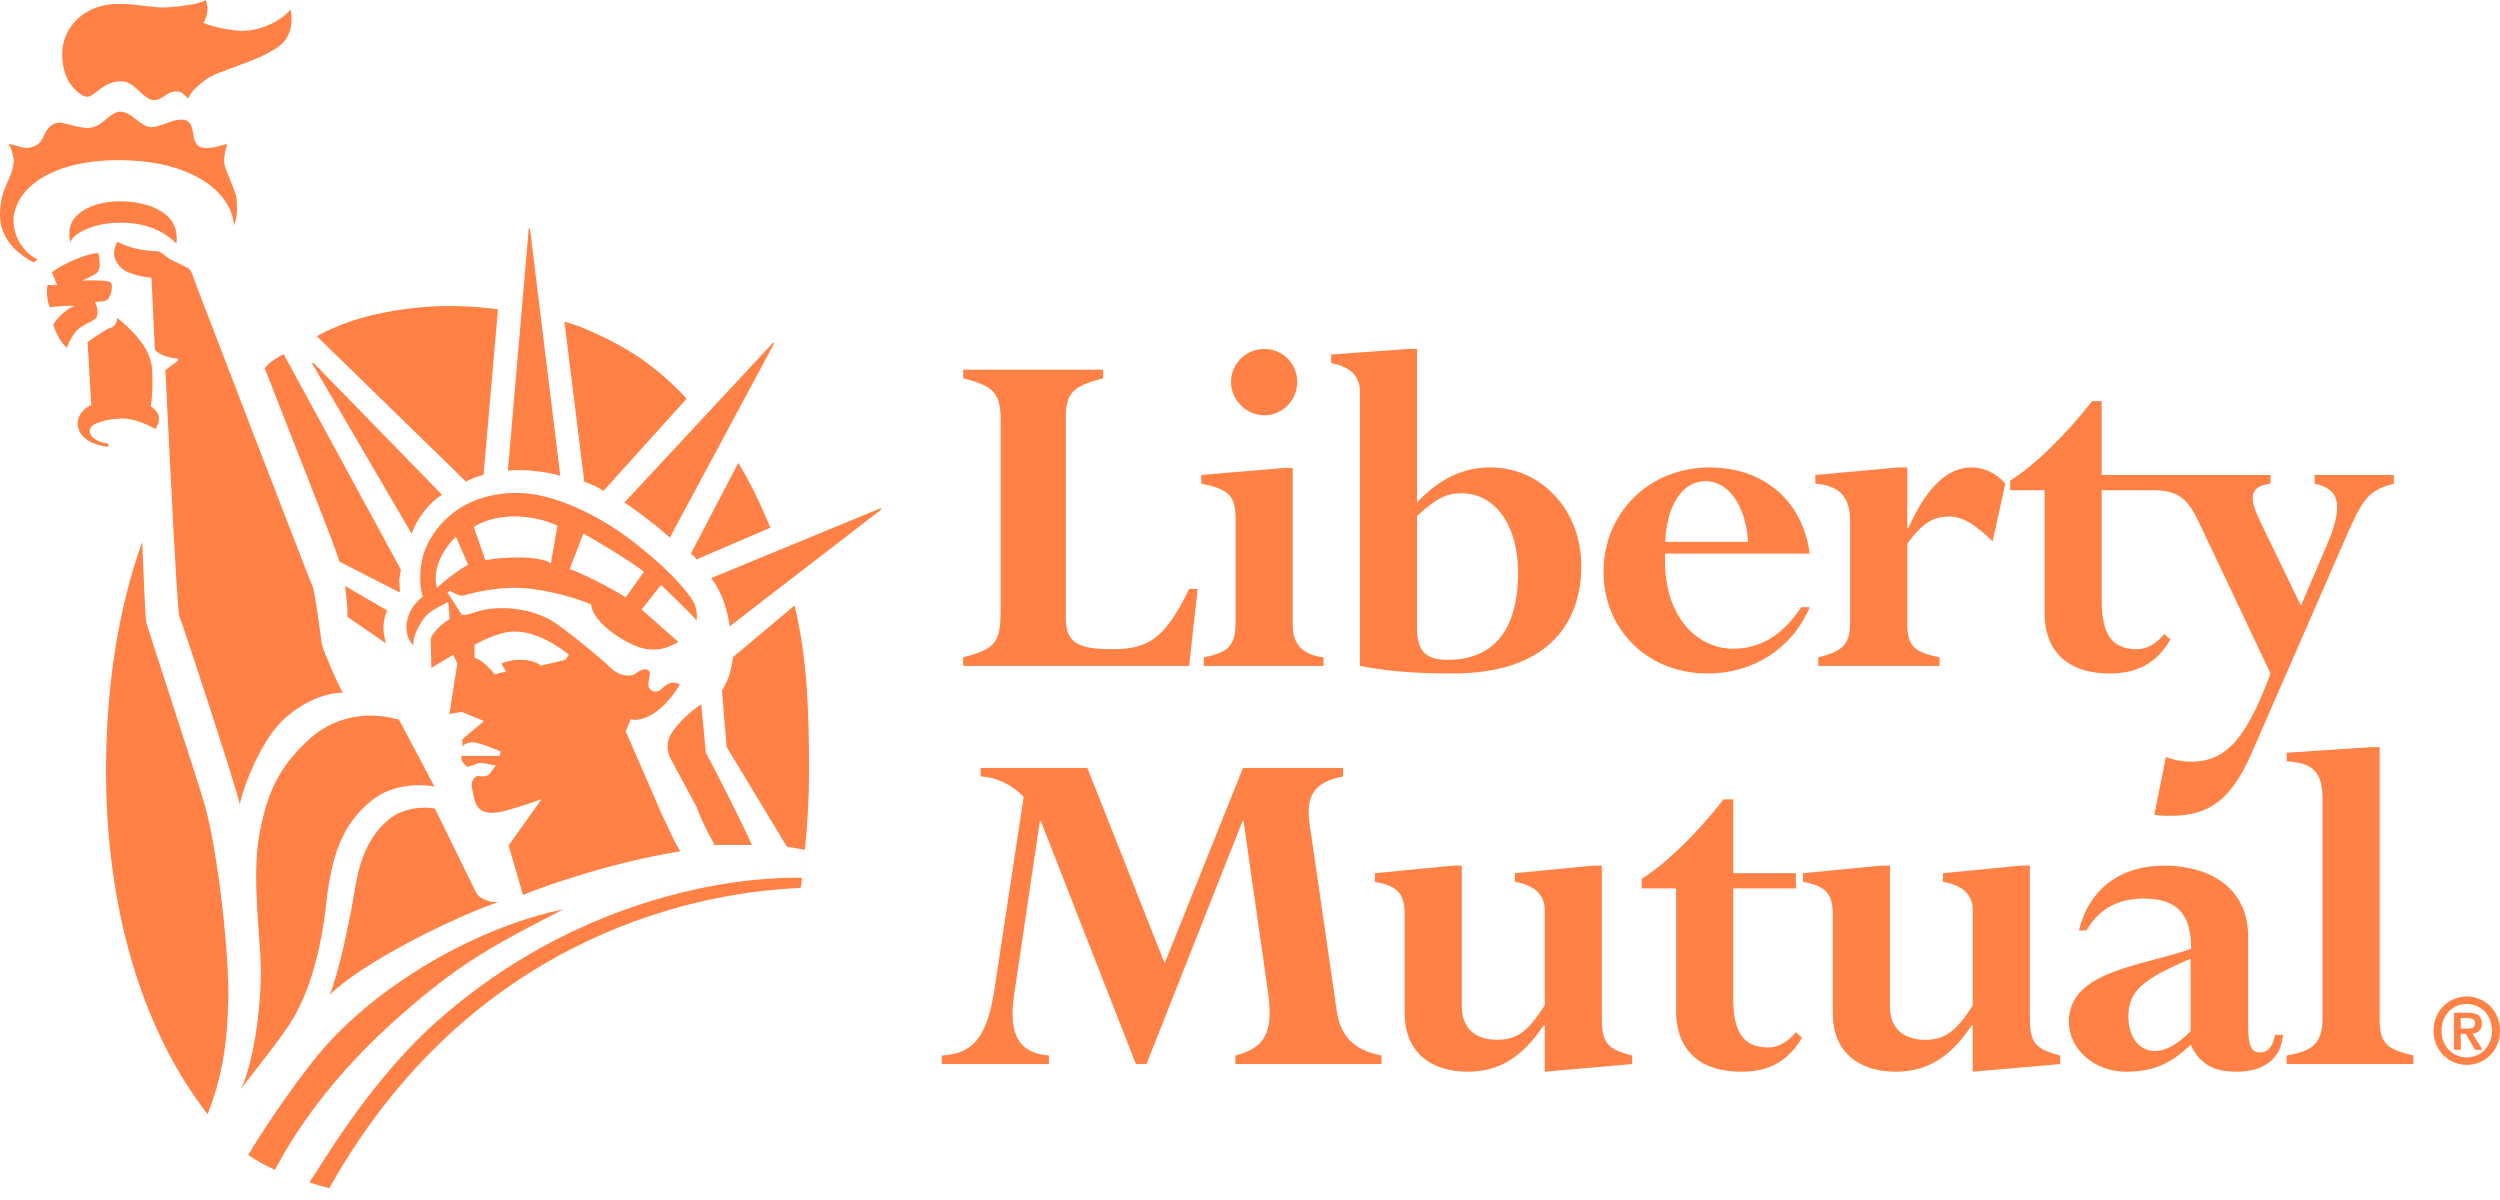 <svg width="125" height="60" viewBox="0 0 125 60" fill="none" xmlns="http://www.w3.org/2000/svg">
<path d="M29.716 24.29C29.947 24.404 29.972 24.402 30.172 24.547L34.333 19.933C32.982 18.484 31.66 17.528 29.839 16.7C29.163 16.398 28.955 16.291 28.221 16.081L29.216 24.089C29.216 24.089 29.542 24.204 29.716 24.29ZM23.699 23.889C23.932 23.8 24.178 23.744 24.178 23.744L24.9 15.464C24.147 15.368 23.681 15.336 22.877 15.306C21.029 15.242 18.451 15.613 16.756 16.365C16.145 16.612 15.847 16.817 15.847 16.817L23.299 24.079C23.299 24.079 23.58 23.935 23.7 23.889H23.699ZM7.316 31.128C7.267 30.933 7.181 28.899 7.111 27.094C5.903 30.46 5.302 34.361 5.302 38.547V38.551C5.302 45.32 7.046 51.419 10.383 55.713C11.36 53.196 11.367 51.248 11.421 49.802C11.421 49.788 11.423 49.775 11.423 49.759C11.394 46.667 10.776 42.162 10.248 40.284C9.923 39.128 7.388 31.418 7.315 31.128L7.316 31.128ZM20.461 50.391C23.353 47.905 25.098 47.053 28.177 45.464C23.625 46.406 18.429 49.491 15.622 53.09C13.724 55.516 12.468 57.653 12.409 57.749C12.831 58.036 13.273 58.279 13.746 58.493C15.738 54.714 18.638 51.954 20.461 50.391ZM14.187 17.713C14.004 17.796 13.938 17.833 13.712 17.979C13.428 18.164 13.327 18.312 13.236 18.406C14.552 21.801 16.351 26.302 16.798 27.564C16.856 27.726 16.914 27.903 16.969 28.082L19.949 29.605L19.997 29.573C19.997 29.573 19.966 29.15 19.963 29.023C19.958 28.913 20.046 28.485 20.046 28.485L14.187 17.713L14.187 17.713ZM21.272 51.595C18.174 54.574 16.084 58.225 15.466 59.126C15.783 59.222 16.113 59.319 16.462 59.413C23.223 47.358 33.973 44.645 40.028 44.397C40.106 44.058 40.028 44.476 40.099 43.892C35.942 43.811 28.008 45.272 21.272 51.594L21.272 51.595ZM36.915 23.144L34.541 27.686C34.608 27.728 34.681 27.797 34.72 27.837C34.758 27.875 34.777 27.892 34.825 27.971L38.518 26.387C38.063 25.271 37.514 24.116 36.915 23.144ZM36.66 32.848C36.66 32.848 36.577 33.381 36.483 33.706C36.375 34.072 36.098 34.536 36.098 34.536L36.333 37.349L39.346 42.337L40.246 42.488C40.377 41.177 40.453 39.931 40.453 38.547C40.453 35.526 40.359 32.903 39.732 30.272L36.66 32.848ZM43.995 25.426L35.559 28.906C36.045 29.537 36.359 30.375 36.483 31.319L44.037 25.497C44.037 25.497 44.08 25.455 44.066 25.428C44.052 25.402 43.995 25.426 43.995 25.426ZM20.581 26.682C20.848 25.924 21.495 25.084 22.105 24.741L15.685 18.155C15.685 18.155 15.663 18.123 15.631 18.145C15.598 18.167 15.62 18.198 15.62 18.198L20.581 26.682L20.581 26.682ZM17.254 29.298C17.264 29.356 17.318 29.835 17.321 29.876C17.349 30.266 17.388 30.379 17.365 30.835L19.306 32.173C19.306 32.173 19.158 31.75 19.174 31.303C19.189 30.89 19.357 30.523 19.357 30.523L17.254 29.298ZM14.651 50.936C15.495 49.504 16.058 47.5 16.308 45.192C16.572 42.801 17.1 41.169 18.677 39.954C19.515 39.309 20.772 39.147 21.722 39.329L19.948 35.979C17.75 35.381 16.212 36.266 15.461 36.961C13.985 38.318 13.362 39.56 12.96 41.765C12.589 43.821 13.016 46.922 13.04 48.328C13.077 50.494 12.63 53.278 12.052 54.431C12.586 53.725 14.109 51.859 14.651 50.936V50.936ZM23.761 44.54L21.751 40.439C21.295 40.305 20.152 40.379 19.455 40.957C18.038 42.128 17.846 43.869 17.642 45.062C17.483 45.992 16.914 48.77 16.48 49.743C18.296 47.978 23.043 45.718 24.927 45.102C24.531 45.128 23.941 44.978 23.761 44.54ZM35.736 42.249C36.313 42.249 36.938 42.234 37.596 42.249C36.894 40.669 35.29 37.623 35.29 37.623L35.064 35.217C34.594 35.498 33.907 36.144 33.581 36.649C33.26 37.155 33.373 37.639 33.554 37.979C33.756 38.36 34.821 40.33 34.821 40.33C35.158 41.223 35.417 41.672 35.736 42.249ZM28.016 23.801L26.501 11.451C26.501 11.451 26.497 11.41 26.467 11.41C26.439 11.41 26.436 11.451 26.436 11.451L25.393 23.539C26.089 23.415 27.637 23.628 28.016 23.801ZM17.149 34.636C16.981 34.443 16.118 32.422 16.094 32.23C16.07 32.037 15.735 29.514 15.638 29.345C15.542 29.176 9.762 14.148 9.714 14.002C9.666 13.86 9.566 13.476 9.401 13.403C9.222 13.322 8.835 13.109 8.606 13.017C8.407 12.939 8.052 12.562 7.886 12.562C7.092 12.562 6.181 12.296 5.869 12.079C5.534 12.729 5.765 13.096 6.065 13.398C6.306 13.638 6.948 13.835 7.573 13.883L7.741 17.466C7.91 17.733 8.437 17.9 8.893 17.924V18.043L8.27 18.501C8.292 18.909 8.845 30.596 8.965 30.811C9.085 31.028 11.916 39.689 11.99 40.217C12.191 39.22 13.083 37.05 14.091 36.061C15.123 35.053 16.382 34.612 17.149 34.636ZM33.49 26.883L38.697 17.187C38.697 17.187 38.715 17.15 38.699 17.134C38.679 17.12 38.642 17.149 38.642 17.149L31.22 25.127C31.715 25.43 32.975 26.392 33.49 26.883ZM26.148 44.746C27.237 44.299 30.484 43.144 34.011 42.564C33.626 41.921 33.561 41.669 33.089 40.714L31.289 36.567L31.539 35.953C31.937 36.098 32.548 35.809 32.944 35.485C33.342 35.16 33.81 34.584 33.989 34.221C33.739 34.078 33.522 34.113 33.305 34.258C33.089 34.404 32.921 34.682 32.623 34.546C32.297 34.404 32.455 34.048 32.491 33.722C32.528 33.4 32.117 33.394 31.83 33.644C31.539 33.897 30.93 33.789 30.534 33.394C30.137 32.995 28.23 31.409 27.547 31.013C26.562 30.447 25.241 30.303 24.27 30.477C23.703 30.578 23.297 30.831 23.08 30.723L22.37 29.618L22.484 29.547C22.736 29.656 22.975 29.859 23.297 29.75C23.622 29.641 24.663 29.404 25.602 29.389C27.042 29.365 28.793 29.892 29.561 30.22C29.598 31.156 31.482 32.348 32.332 32.455C33.05 32.545 33.487 32.348 33.918 32.094L32.082 30.477L33.052 29.244C33.052 29.244 34.602 30.723 34.818 31.013C34.887 30.843 34.818 30.562 34.783 30.363C34.693 29.895 33.523 28.498 31.531 26.985C29.975 25.801 27.695 24.635 25.818 24.645C22.648 24.663 21.341 26.843 21.104 27.981C20.958 28.668 20.994 29.413 21.138 29.821C20.633 30.255 20.443 30.604 20.345 31.096C20.278 31.453 20.345 31.96 20.671 32.274C20.633 31.805 20.951 31.26 21.209 30.903C21.499 30.508 21.979 30.352 22.414 30.088L22.484 30.956C22.072 31.192 21.567 31.697 21.534 31.96L21.567 33.394L22.657 32.741L22.866 33.177L22.47 35.702L23.081 35.592L24.2 36.053L23.119 36.962V37.323C23.119 37.323 23.284 37.1 23.663 37.118C24.042 37.135 25.026 37.575 25.026 37.575L24.989 37.793H23.081C23.009 38.045 23.235 38.239 23.377 38.347C23.626 38.275 23.89 38.146 24.033 38.146C24.176 38.146 24.507 38.231 24.797 38.267L24.45 38.73C24.45 38.73 24.273 38.868 23.946 38.803C23.767 38.766 23.586 39.019 23.586 39.225C23.586 39.444 23.728 39.984 23.728 39.984C23.903 40.796 24.732 40.632 24.838 40.623C25.364 40.577 27.079 39.959 27.079 39.959L25.431 42.273L26.149 44.746H26.148ZM29.166 26.684C29.742 26.974 31.865 28.27 32.19 28.596L31.289 29.864C30.497 29.355 28.948 28.596 28.483 28.452L29.166 26.684V26.684ZM25.708 25.819C26.464 25.819 27.293 25.999 27.869 26.287L27.547 28.163C26.967 27.765 25.063 27.838 24.27 28.017L23.692 26.357C24.123 26.035 24.952 25.819 25.708 25.819ZM22.792 26.828L23.405 28.235C22.939 28.487 22.217 29.038 21.855 29.389C21.533 28.301 22.397 27.223 22.792 26.828ZM27.042 33.282C26.801 33.066 26.346 32.971 25.852 32.994C25.414 33.016 25.063 33.177 25.063 33.177L25.305 33.573L24.736 33.717C24.484 33.394 24.088 32.995 23.729 32.888V32.239C23.729 32.239 24.519 31.785 25.265 31.625C26.362 31.388 27.58 32.05 28.444 32.728L28.279 32.989L27.041 33.282L27.042 33.282ZM5.943 10.065C5.175 10.065 4.404 10.292 3.924 10.699C3.485 11.073 3.411 11.497 3.507 12.124C3.652 11.666 4.692 11.127 6.037 11.133C7.669 11.137 8.442 11.817 8.824 12.178C8.873 11.624 8.785 11.137 8.273 10.718C7.847 10.372 7.096 10.065 5.943 10.065ZM4.371 4.837C4.78 4.814 5.162 4.029 6.122 4.067C6.746 4.09 7.154 4.974 7.683 5.005C8.091 5.029 8.307 4.621 8.718 4.576C9.073 4.539 9.193 4.717 9.411 4.932C9.556 4.598 9.764 4.368 10.299 3.973C10.946 3.49 13.155 3.033 14.092 2.192C14.561 1.77 14.666 0.993 14.517 0.469C14.162 0.968 13.18 1.496 12.218 1.542C11.739 1.567 10.587 1.354 10.178 1.138C10.382 0.786 10.45 0.386 10.281 0C9.968 0.241 8.62 0.373 8.091 0.373C7.563 0.373 6.533 0.157 5.734 0.202C3.982 0.297 3.17 1.542 3.113 2.553C3.078 3.177 3.242 3.829 3.531 4.213C3.693 4.433 4.084 4.853 4.371 4.837ZM4.609 16.043C4.803 15.948 4.874 15.85 4.874 15.632C4.874 15.417 4.847 15.315 4.748 15.099C4.941 15.076 5.296 15.105 5.417 14.934C5.537 14.769 5.595 14.55 5.595 14.335C5.595 14.118 5.498 14.07 5.284 14.047C5.066 14.023 4.437 14.006 4.127 14.031C4.127 14.031 4.609 13.783 4.755 13.707C4.898 13.639 4.947 13.493 4.973 13.374C4.995 13.253 4.99 12.981 4.923 12.653C4.202 12.676 2.932 13.325 2.595 13.614L2.86 14.265L2.38 14.245C2.306 14.575 2.354 15.081 2.499 15.369C2.932 15.296 3.435 15.273 3.748 15.296C3.484 15.345 2.932 15.778 2.662 16.228C2.739 16.52 3.051 17.197 3.357 17.383C3.428 17.07 3.771 16.548 3.94 16.429C4.177 16.256 4.418 16.14 4.609 16.043L4.609 16.043ZM5.43 22.188C5.36 22.181 5.239 22.149 5.162 22.131C4.42 21.943 4.292 21.399 4.771 21.194C5.167 21.021 5.592 20.943 6.073 20.924C6.699 20.9 7.489 21.287 7.777 21.453C7.873 21.238 7.97 21.143 7.944 20.876C7.922 20.613 7.735 20.469 7.537 20.301C7.64 19.674 7.635 19.073 7.612 18.569C7.587 18.063 7.42 17.606 7.129 17.198C6.82 16.755 6.241 16.166 5.851 15.899C5.851 16.138 5.743 16.327 5.503 16.399C5.263 16.47 4.38 17.101 4.38 17.101L4.563 20.25L4.547 20.257L4.519 20.27C4.185 20.439 3.834 20.773 3.893 21.278C3.95 21.755 4.347 22.124 5.087 22.289C5.188 22.312 5.296 22.332 5.406 22.348L5.429 22.188L5.43 22.188ZM0.674 11.034C0.673 10.953 0.68 10.878 0.687 10.802C0.776 10.26 1.041 9.777 1.462 9.374L1.478 9.358C2.412 8.477 4.072 7.971 6.138 8.01C9.929 8.082 11.643 9.837 11.692 11.282C11.881 10.847 11.858 10.439 11.832 9.958C11.815 9.575 11.234 8.492 11.211 8.131C11.188 7.771 11.283 7.53 11.354 7.193C11.114 7.241 10.275 7.578 9.912 7.29C9.529 6.98 9.794 6.207 9.29 6.016C8.785 5.822 7.996 6.423 7.489 6.351C6.986 6.278 6.554 5.583 6.027 5.583C5.497 5.583 5.234 6.231 4.585 6.376C4.086 6.488 3.256 6.109 2.929 6.134C2.57 6.16 2.352 6.442 2.191 6.786C2.034 7.133 1.906 7.274 1.484 7.38C1.147 7.465 0.663 7.17 0.423 7.221C0.537 7.335 0.652 7.658 0.686 7.993C0.663 8.958 0 9.308 0 10.774C0 12.364 1.686 13.12 1.686 13.12L1.885 12.979C1.386 12.75 0.694 12.065 0.674 11.033L0.674 11.034ZM59.883 29.448H59.456C58.268 31.904 57.434 32.461 55.615 32.461C53.796 32.461 53.29 32.081 53.29 30.867V20.891C53.29 19.598 53.693 19.297 55.16 18.915V18.484H48.16V18.915C49.701 19.297 50.03 19.676 50.03 20.991V30.46C50.03 32.056 49.855 32.437 48.16 32.866V33.298H59.456L59.883 29.448ZM61.78 25.956V31.044C61.78 32.258 61.476 32.613 60.188 32.866V33.298H66.177V32.866C65.116 32.74 64.637 32.207 64.637 31.246V23.398H64.206L60.061 23.75V24.181C61.45 24.461 61.78 24.789 61.78 25.956L61.78 25.956ZM63.22 20.765C64.13 20.765 64.863 20.005 64.863 19.093C64.863 18.182 64.13 17.447 63.22 17.447C62.31 17.447 61.551 18.183 61.551 19.093C61.551 20.004 62.312 20.765 63.22 20.765ZM67.997 19.574V33.298C69.435 33.576 70.852 33.674 72.646 33.674C77.298 33.674 79.064 31.246 79.064 28.308C79.064 25.524 77.094 23.372 74.518 23.372C73.151 23.372 71.986 23.928 70.852 25.118V17.447H70.422L66.556 17.727V18.157C67.441 18.309 67.997 18.765 67.997 19.574ZM70.852 25.803C71.812 24.917 72.317 24.663 73.076 24.663C74.767 24.663 75.905 26.282 75.905 28.612C75.905 31.728 74.492 32.993 72.37 32.993C71.231 32.993 70.852 32.487 70.852 31.397V25.803ZM90.486 30.36H90.057C89.147 31.752 88.034 32.436 86.646 32.436C84.876 32.436 83.108 30.815 83.259 27.675H90.486C90.133 25.043 88.188 23.372 85.482 23.372C82.475 23.372 80.177 25.625 80.177 28.587C80.177 31.499 82.398 33.674 85.382 33.674C87.681 33.674 89.626 32.41 90.486 30.36L90.486 30.36ZM85.281 24.055C86.443 24.055 87.301 25.32 87.403 27.093H83.259C83.335 25.271 84.116 24.055 85.281 24.055ZM92.506 26.054V31.095C92.506 32.182 92.18 32.56 90.915 32.866V33.298H96.978V32.866C95.59 32.585 95.363 32.235 95.363 31.095V27.194C96.096 26.181 96.627 25.827 97.485 25.827C98.142 25.827 98.8 26.259 99.633 27.068L100.265 24.182C99.81 23.652 99.203 23.372 98.572 23.372C97.384 23.372 96.348 24.334 95.414 26.41H95.363V23.372H94.932L90.766 23.751V24.182C91.978 24.282 92.506 24.84 92.506 26.054ZM102.228 30.638C102.228 32.814 103.669 33.674 105.462 33.674C106.879 33.674 107.815 33.168 108.52 31.979L108.218 31.702C107.762 32.235 107.331 32.461 106.829 32.461C105.489 32.461 105.085 31.551 105.085 30.005V24.511H107.64C109.031 24.511 109.436 25.019 110.04 26.308L113.526 33.674C112.365 36.814 111.355 38.081 109.588 38.081C109.206 38.081 108.903 38.057 108.296 37.853L107.716 40.739C108.072 40.791 108.271 40.791 108.524 40.791C110.496 40.791 111.583 39.954 112.594 37.626L117.393 26.637C118.178 24.866 118.48 24.511 119.694 24.181V23.75H115.728V24.181C116.943 24.435 117.219 25.194 116.359 27.22L115.045 30.283L113.024 26.105C112.441 24.889 112.441 24.333 113.526 24.181V23.75H105.085V20.055H104.606C103.263 21.777 101.698 23.297 100.51 24.029V24.511H102.228V30.638ZM66.827 50.473L65.486 41.231C65.284 39.863 65.638 39.104 67.155 38.824V38.396H62.15L58.233 48.168L54.367 38.396H49.036V38.824C49.794 38.85 50.602 39.231 51.185 39.839L49.716 49.513C49.364 51.788 48.681 52.703 47.091 52.775V53.203H52.446V52.775C50.779 52.649 50.45 51.486 50.704 49.764L51.993 41.054H52.042L56.794 53.203H57.325L62.126 41.054H62.177L63.388 49.513C63.667 51.435 63.388 52.371 61.772 52.775V53.203H69.076V52.775C67.636 52.498 67.001 51.763 66.827 50.473ZM80.09 50.877V43.281H79.659L75.745 43.66V44.092C76.729 44.27 77.236 44.724 77.236 45.51V50.267C76.403 51.587 75.82 51.99 74.862 51.99C73.823 51.99 73.091 51.461 73.091 50.32V43.281H72.661L68.744 43.661V44.092C69.881 44.294 70.234 44.675 70.234 45.74V50.675C70.234 52.499 71.424 53.586 73.394 53.586C74.935 53.586 76.125 52.876 77.185 51.259H77.236V53.586L81.609 53.204V52.776C80.345 52.448 80.091 52.142 80.091 50.878L80.09 50.877ZM88.404 52.371C87.065 52.371 86.662 51.461 86.662 49.915V44.419H89.794V43.661H86.662V39.966H86.179C84.841 41.687 83.273 43.205 82.086 43.94V44.419H83.807V50.548C83.807 52.727 85.246 53.586 87.038 53.586C88.455 53.586 89.39 53.081 90.097 51.891L89.794 51.611C89.339 52.141 88.907 52.371 88.404 52.371H88.404ZM101.494 50.877V43.281H101.064L97.147 43.66V44.092C98.133 44.27 98.638 44.724 98.638 45.51V50.267C97.805 51.587 97.223 51.99 96.26 51.99C95.228 51.99 94.496 51.461 94.496 50.32V43.281H94.065L90.147 43.661V44.092C91.283 44.294 91.639 44.675 91.639 45.74V50.675C91.639 52.499 92.826 53.586 94.795 53.586C96.339 53.586 97.526 52.876 98.589 51.259H98.638V53.586L103.01 53.204V52.776C101.749 52.448 101.495 52.142 101.495 50.878L101.494 50.877ZM112.991 52.624C112.561 52.624 112.41 52.245 112.41 51.359V46.851C112.41 44.217 110.261 43.281 108.214 43.281C105.99 43.281 104.45 44.472 103.944 46.522H104.325C104.929 45.459 105.889 44.928 107.18 44.928C108.899 44.928 109.556 45.74 109.556 47.436C107.23 48.295 103.442 48.499 103.442 51.079C103.442 52.472 104.729 53.586 106.297 53.586C107.458 53.586 108.341 53.309 109.301 52.447L109.53 52.245C110.009 53.204 110.667 53.586 111.827 53.586C113.219 53.586 114.054 52.926 114.152 51.74H113.749C113.648 52.321 113.395 52.625 112.991 52.625V52.624ZM109.53 51.56C108.873 52.22 108.317 52.548 107.736 52.548C106.952 52.548 106.421 51.862 106.421 50.828C106.421 49.536 107.153 48.954 109.529 47.939V51.56H109.53ZM118.982 50.877V37.358H118.55L114.331 37.637V38.065C115.694 38.144 116.125 38.626 116.125 39.966V50.878C116.125 52.094 115.721 52.549 114.331 52.775V53.204H120.672V52.775C119.259 52.447 118.982 52.142 118.982 50.878L118.982 50.877ZM124.095 51.181C124.095 50.792 123.852 50.637 123.398 50.637H122.694V52.491H123.038V51.694H123.29L123.755 52.491H124.127L123.629 51.679C123.887 51.652 124.095 51.516 124.095 51.181H124.095ZM123.038 51.43V50.9H123.363C123.543 50.9 123.752 50.935 123.752 51.154C123.752 51.403 123.574 51.43 123.358 51.43H123.038H123.038ZM123.34 49.824C122.462 49.824 121.678 50.515 121.678 51.534C121.678 52.554 122.462 53.243 123.34 53.243C124.218 53.243 125 52.554 125 51.534C125 50.514 124.217 49.824 123.34 49.824ZM123.34 52.871C122.639 52.871 122.077 52.32 122.077 51.534C122.077 50.749 122.639 50.197 123.34 50.197C124.032 50.197 124.601 50.751 124.601 51.534C124.601 52.318 124.031 52.871 123.34 52.871Z" fill="#FF8146"/>
</svg>
